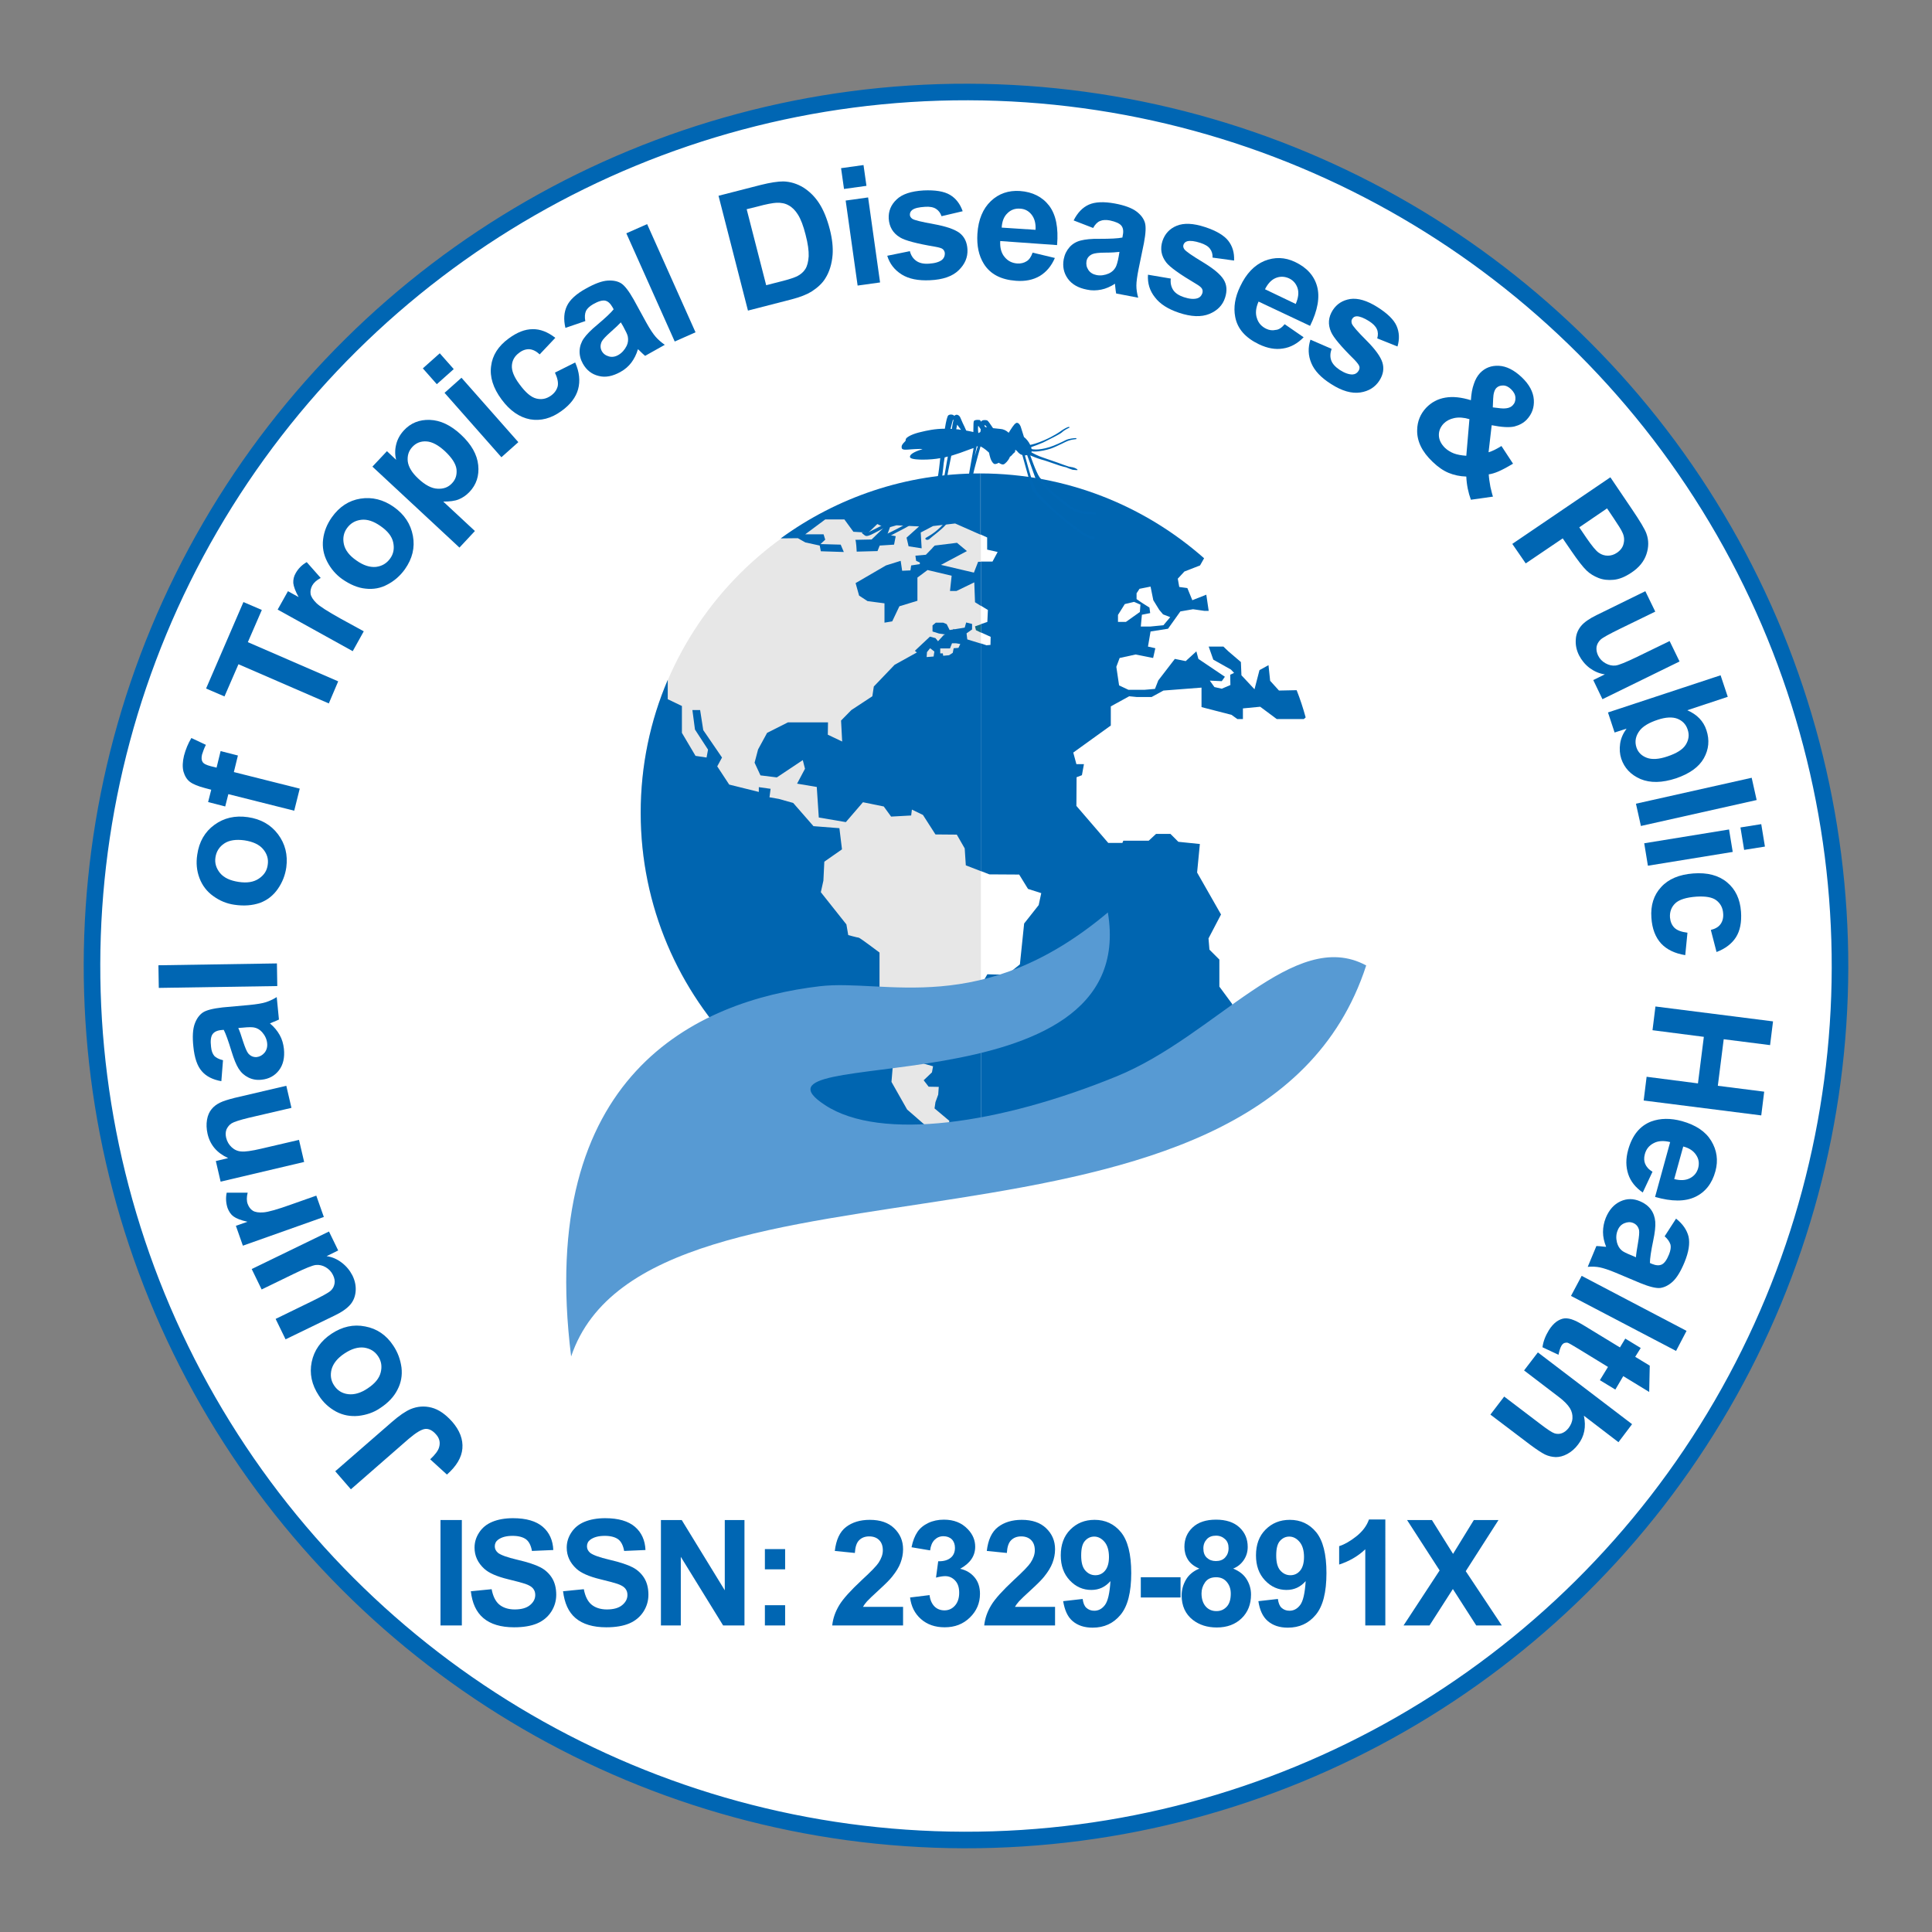 <?xml version="1.0" encoding="utf-8"?>
<!-- Generator: Adobe Illustrator 23.0.2, SVG Export Plug-In . SVG Version: 6.00 Build 0)  -->
<svg version="1.1" id="Layer_1" xmlns="http://www.w3.org/2000/svg" xmlns:xlink="http://www.w3.org/1999/xlink" x="0px" y="0px"
	 viewBox="0 0 105 105" style="enable-background:new 0 0 105 105;" xml:space="preserve">
<rect x="0" y="0" width="105" height="105" fill="#808080" stroke="none"/>
<style type="text/css">
	.st0{fill:#FFFFFF;stroke:#0066B3;stroke-width:0.9;stroke-miterlimit:10;}
	.st1{fill:none;}
	.st2{fill:#0066B3;}
	.st3{fill:#E7E7E7;}
	.st4{fill:#FFFFFF;}
	.st5{fill:#0065B0;}
	.st6{fill:#034346;}
	.st7{fill:#106B88;}
	.st8{fill:#579AD3;}
</style>
<ellipse transform="matrix(2.512565e-03 -1 1 2.512565e-03 -0.132 104.868)" class="st0" cx="52.5" cy="52.5" rx="47.5" ry="47.5"/>
<g>
	<path class="st1" d="M89.94,52.5c0,20.68-16.76,37.44-37.44,37.44c-20.68,0-37.44-16.76-37.44-37.44
		c0-20.68,16.76-37.44,37.44-37.44C73.18,15.06,89.94,31.82,89.94,52.5z"/>
	<path class="st2" d="M19.07,80.94l-0.85-0.98l3.08-2.68c0.4-0.35,0.74-0.58,1.02-0.7c0.37-0.15,0.74-0.18,1.13-0.08
		s0.76,0.36,1.12,0.76c0.42,0.48,0.6,0.97,0.56,1.46s-0.32,0.96-0.84,1.42l-0.91-0.83c0.27-0.25,0.43-0.47,0.48-0.64
		c0.08-0.26,0.03-0.5-0.16-0.71c-0.19-0.22-0.39-0.32-0.59-0.3s-0.5,0.2-0.9,0.54L19.07,80.94z"/>
	<path class="st2" d="M20.64,76.54c-0.34,0.23-0.73,0.36-1.16,0.41c-0.43,0.04-0.83-0.03-1.21-0.23c-0.37-0.2-0.69-0.48-0.94-0.87
		c-0.39-0.59-0.52-1.2-0.39-1.83c0.13-0.63,0.49-1.14,1.07-1.53c0.59-0.39,1.2-0.53,1.84-0.4c0.64,0.12,1.15,0.47,1.53,1.05
		c0.24,0.36,0.38,0.75,0.44,1.18c0.05,0.43-0.02,0.83-0.22,1.21C21.41,75.91,21.09,76.25,20.64,76.54z M19.99,75.45
		c0.39-0.26,0.62-0.54,0.7-0.86c0.08-0.32,0.04-0.61-0.14-0.88c-0.18-0.27-0.43-0.42-0.76-0.47c-0.33-0.04-0.68,0.06-1.07,0.32
		c-0.38,0.25-0.61,0.54-0.7,0.86c-0.08,0.32-0.04,0.61,0.14,0.88c0.18,0.27,0.43,0.43,0.76,0.47
		C19.25,75.81,19.61,75.71,19.99,75.45z"/>
	<path class="st2" d="M18.38,67.96l-0.63,0.31c0.3,0.04,0.57,0.16,0.82,0.35s0.44,0.42,0.58,0.69c0.14,0.28,0.2,0.57,0.18,0.85
		c-0.02,0.28-0.11,0.53-0.29,0.74c-0.18,0.21-0.46,0.41-0.86,0.6l-2.66,1.29l-0.54-1.11l1.93-0.94c0.59-0.29,0.94-0.48,1.06-0.59
		s0.18-0.23,0.21-0.38c0.03-0.15,0-0.3-0.08-0.47c-0.09-0.19-0.23-0.33-0.4-0.43s-0.36-0.14-0.54-0.12s-0.57,0.18-1.17,0.47
		l-1.77,0.86l-0.54-1.11l4.2-2.04L18.38,67.96z"/>
	<path class="st2" d="M17.19,64.98l0.41,1.16l-4.4,1.56l-0.38-1.08l0.63-0.22c-0.36-0.08-0.61-0.18-0.76-0.29s-0.25-0.27-0.32-0.45
		c-0.09-0.27-0.11-0.55-0.05-0.84h1.14c-0.06,0.24-0.06,0.45,0,0.61c0.06,0.16,0.15,0.29,0.28,0.37c0.13,0.08,0.32,0.11,0.58,0.09
		c0.26-0.02,0.76-0.16,1.51-0.43L17.19,64.98z"/>
	<path class="st2" d="M15.56,59.01l0.28,1.2l-2.32,0.54c-0.49,0.12-0.8,0.22-0.93,0.3c-0.13,0.08-0.22,0.2-0.28,0.33
		c-0.05,0.13-0.06,0.28-0.02,0.45c0.05,0.21,0.15,0.38,0.3,0.52c0.15,0.14,0.33,0.22,0.53,0.23c0.2,0.02,0.56-0.03,1.07-0.15
		l2.06-0.48l0.28,1.2l-4.54,1.07l-0.26-1.12l0.67-0.16c-0.61-0.28-0.98-0.71-1.12-1.32c-0.06-0.27-0.07-0.52-0.03-0.76
		s0.13-0.44,0.25-0.58c0.12-0.15,0.27-0.26,0.45-0.35c0.18-0.09,0.44-0.17,0.79-0.26L15.56,59.01z"/>
	<path class="st2" d="M12.12,57.62l-0.09,1.14c-0.46-0.08-0.82-0.26-1.06-0.54c-0.25-0.28-0.4-0.73-0.46-1.33
		c-0.06-0.55-0.03-0.96,0.07-1.24c0.1-0.28,0.25-0.49,0.44-0.62c0.19-0.13,0.55-0.22,1.08-0.28l1.44-0.13
		c0.41-0.04,0.71-0.09,0.9-0.15c0.19-0.06,0.39-0.15,0.6-0.28l0.12,1.22c-0.08,0.04-0.2,0.09-0.35,0.15
		c-0.07,0.03-0.12,0.05-0.14,0.06c0.23,0.19,0.4,0.4,0.53,0.63s0.2,0.48,0.23,0.75c0.05,0.48-0.04,0.87-0.27,1.17
		c-0.23,0.3-0.55,0.47-0.94,0.51c-0.26,0.03-0.5-0.01-0.72-0.12s-0.39-0.26-0.53-0.48s-0.26-0.53-0.39-0.95
		c-0.17-0.56-0.31-0.95-0.42-1.16l-0.12,0.01c-0.24,0.02-0.4,0.1-0.49,0.23c-0.09,0.13-0.12,0.35-0.08,0.68
		c0.02,0.22,0.08,0.38,0.18,0.5C11.74,57.48,11.9,57.57,12.12,57.62z M12.95,55.87c0.07,0.15,0.16,0.4,0.26,0.73
		c0.11,0.33,0.2,0.55,0.28,0.65c0.13,0.15,0.28,0.21,0.46,0.2c0.17-0.02,0.31-0.1,0.43-0.24c0.11-0.14,0.16-0.31,0.14-0.51
		c-0.02-0.22-0.12-0.43-0.28-0.61c-0.13-0.14-0.27-0.22-0.44-0.25c-0.11-0.02-0.31-0.02-0.6,0.01L12.95,55.87z"/>
	<path class="st2" d="M15.07,53.59l-6.44,0.1l-0.02-1.23l6.44-0.1L15.07,53.59z"/>
	<path class="st2" d="M12.73,49.17c-0.41-0.06-0.78-0.21-1.14-0.47c-0.35-0.25-0.6-0.58-0.75-0.98c-0.15-0.4-0.19-0.82-0.12-1.27
		c0.1-0.7,0.41-1.24,0.93-1.62c0.52-0.38,1.12-0.52,1.82-0.42c0.7,0.1,1.25,0.41,1.64,0.93s0.54,1.12,0.45,1.8
		c-0.06,0.42-0.21,0.81-0.46,1.17c-0.25,0.36-0.57,0.61-0.97,0.76C13.72,49.21,13.26,49.25,12.73,49.17z M12.97,47.93
		c0.46,0.07,0.82,0.01,1.1-0.18s0.44-0.43,0.48-0.75c0.05-0.32-0.04-0.6-0.25-0.85c-0.21-0.25-0.55-0.41-1.02-0.48
		c-0.45-0.06-0.82-0.01-1.09,0.17c-0.27,0.18-0.43,0.43-0.48,0.75c-0.05,0.32,0.04,0.6,0.25,0.86
		C12.18,47.71,12.51,47.86,12.97,47.93z"/>
	<path class="st2" d="M11.31,43.59l0.17-0.67l-0.34-0.09c-0.38-0.1-0.65-0.21-0.82-0.34c-0.17-0.13-0.28-0.32-0.35-0.56
		C9.91,41.69,9.92,41.4,10,41.07c0.09-0.34,0.22-0.66,0.4-0.96l0.79,0.37c-0.09,0.18-0.16,0.36-0.21,0.53
		c-0.04,0.17-0.03,0.31,0.03,0.4c0.06,0.1,0.21,0.17,0.44,0.23l0.32,0.08l0.22-0.9l0.94,0.24l-0.22,0.9l3.58,0.9l-0.3,1.2l-3.58-0.9
		l-0.17,0.67L11.31,43.59z"/>
	<path class="st2" d="M17.87,38.23l-4.91-2.13l-0.76,1.75l-1-0.43l2.03-4.7l1,0.43l-0.76,1.75l4.91,2.13L17.87,38.23z"/>
	<path class="st2" d="M19.77,34.31l-0.6,1.08l-4.08-2.26l0.56-1l0.58,0.32c-0.18-0.32-0.27-0.58-0.29-0.76
		c-0.01-0.19,0.03-0.37,0.13-0.54c0.14-0.25,0.34-0.45,0.6-0.6l0.76,0.86c-0.22,0.12-0.37,0.25-0.46,0.41
		c-0.08,0.15-0.11,0.3-0.09,0.45c0.02,0.15,0.13,0.32,0.31,0.5c0.18,0.18,0.62,0.46,1.32,0.85L19.77,34.31z"/>
	<path class="st2" d="M18.58,31.46c-0.33-0.24-0.6-0.55-0.8-0.94c-0.2-0.39-0.27-0.79-0.22-1.21c0.05-0.42,0.21-0.82,0.47-1.19
		c0.41-0.58,0.93-0.92,1.56-1.02c0.63-0.1,1.24,0.05,1.81,0.45c0.58,0.41,0.92,0.93,1.04,1.57c0.12,0.64-0.03,1.24-0.43,1.81
		c-0.25,0.35-0.56,0.63-0.94,0.83c-0.38,0.21-0.78,0.28-1.21,0.23C19.45,31.95,19.02,31.77,18.58,31.46z M19.37,30.46
		c0.38,0.27,0.73,0.38,1.06,0.35c0.33-0.04,0.58-0.19,0.77-0.45c0.19-0.26,0.24-0.55,0.17-0.88s-0.3-0.62-0.69-0.89
		c-0.37-0.26-0.72-0.38-1.05-0.34c-0.33,0.04-0.58,0.19-0.77,0.45s-0.24,0.56-0.17,0.88C18.76,29.9,18.99,30.2,19.37,30.46z"/>
	<path class="st2" d="M20.24,25.36l0.79-0.84l0.5,0.47c-0.07-0.27-0.07-0.55,0-0.83c0.07-0.29,0.21-0.54,0.42-0.77
		c0.37-0.4,0.84-0.59,1.41-0.57s1.13,0.28,1.69,0.8c0.57,0.53,0.88,1.08,0.94,1.66c0.06,0.57-0.1,1.06-0.47,1.45
		c-0.18,0.19-0.37,0.32-0.59,0.41s-0.5,0.12-0.84,0.12l1.72,1.6l-0.84,0.9L20.24,25.36z M22.72,26c0.38,0.36,0.74,0.55,1.06,0.56
		c0.33,0.02,0.59-0.08,0.79-0.3c0.2-0.21,0.27-0.46,0.24-0.76c-0.04-0.3-0.25-0.62-0.63-0.98c-0.36-0.33-0.69-0.51-1-0.53
		c-0.31-0.02-0.56,0.08-0.76,0.29c-0.21,0.22-0.29,0.48-0.26,0.79C22.2,25.38,22.39,25.69,22.72,26z"/>
	<path class="st2" d="M23.74,20.88l-0.76-0.86l0.92-0.82l0.76,0.86L23.74,20.88z M27.25,24.85l-3.09-3.5l0.92-0.82l3.09,3.5
		L27.25,24.85z"/>
	<path class="st2" d="M30.18,18.36l-0.85,0.9c-0.18-0.17-0.36-0.26-0.55-0.28c-0.19-0.01-0.38,0.05-0.56,0.19
		c-0.25,0.18-0.38,0.41-0.4,0.69c-0.02,0.28,0.11,0.62,0.41,1.02c0.33,0.45,0.63,0.71,0.92,0.78c0.29,0.07,0.55,0.02,0.81-0.17
		c0.19-0.14,0.3-0.31,0.35-0.5c0.04-0.2-0.01-0.44-0.15-0.74l1.1-0.55c0.23,0.52,0.28,1,0.16,1.45c-0.12,0.44-0.42,0.84-0.91,1.19
		c-0.55,0.4-1.12,0.55-1.7,0.45c-0.58-0.11-1.1-0.47-1.55-1.08c-0.46-0.62-0.65-1.23-0.57-1.81c0.07-0.59,0.39-1.09,0.95-1.5
		c0.46-0.34,0.89-0.51,1.31-0.51C29.35,17.88,29.77,18.04,30.18,18.36z"/>
	<path class="st2" d="M31.81,17.45l-1.08,0.37c-0.11-0.46-0.08-0.85,0.08-1.19c0.16-0.34,0.51-0.66,1.04-0.95
		c0.48-0.27,0.87-0.41,1.17-0.43c0.3-0.02,0.55,0.03,0.74,0.15s0.42,0.42,0.68,0.88l0.69,1.26c0.2,0.36,0.37,0.61,0.5,0.76
		c0.13,0.15,0.3,0.3,0.5,0.44l-1.07,0.6c-0.07-0.06-0.16-0.14-0.28-0.26c-0.05-0.05-0.09-0.09-0.11-0.1
		c-0.08,0.28-0.21,0.53-0.36,0.73s-0.36,0.38-0.6,0.51c-0.42,0.23-0.81,0.31-1.18,0.21c-0.37-0.09-0.65-0.31-0.85-0.66
		c-0.13-0.23-0.19-0.47-0.18-0.71s0.09-0.47,0.23-0.67s0.38-0.45,0.72-0.73c0.45-0.38,0.75-0.66,0.9-0.85l-0.06-0.11
		c-0.12-0.21-0.25-0.33-0.4-0.36c-0.15-0.03-0.37,0.03-0.65,0.19c-0.19,0.11-0.32,0.23-0.39,0.36
		C31.78,17.05,31.77,17.23,31.81,17.45z M33.74,17.52c-0.11,0.12-0.3,0.3-0.56,0.53c-0.26,0.23-0.42,0.4-0.48,0.52
		c-0.08,0.18-0.08,0.34,0,0.5c0.08,0.15,0.21,0.25,0.39,0.3c0.17,0.05,0.35,0.02,0.52-0.08c0.19-0.11,0.34-0.28,0.45-0.5
		c0.08-0.17,0.09-0.34,0.06-0.5c-0.02-0.11-0.11-0.29-0.25-0.55L33.74,17.52z"/>
	<path class="st2" d="M36.67,18.56l-2.63-5.88l1.13-0.5l2.63,5.88L36.67,18.56z"/>
	<path class="st2" d="M39.05,10.64l2.3-0.59c0.52-0.13,0.93-0.19,1.22-0.19c0.39,0.01,0.76,0.13,1.09,0.33
		c0.33,0.21,0.62,0.49,0.86,0.86s0.43,0.84,0.58,1.42c0.13,0.51,0.18,0.97,0.15,1.38c-0.04,0.49-0.17,0.92-0.39,1.27
		c-0.16,0.27-0.42,0.51-0.76,0.73c-0.26,0.16-0.62,0.3-1.08,0.42l-2.37,0.61L39.05,10.64z M40.58,11.37l1.06,4.13l0.94-0.24
		c0.35-0.09,0.6-0.18,0.75-0.25c0.19-0.1,0.34-0.23,0.44-0.39c0.1-0.16,0.16-0.39,0.18-0.69c0.01-0.3-0.04-0.69-0.17-1.18
		c-0.12-0.48-0.26-0.84-0.41-1.08s-0.32-0.41-0.51-0.51c-0.19-0.11-0.41-0.15-0.66-0.14c-0.19,0.01-0.54,0.07-1.05,0.21L40.58,11.37
		z"/>
	<path class="st2" d="M45.87,10.27l-0.16-1.13l1.22-0.17l0.16,1.13L45.87,10.27z M46.61,15.52l-0.65-4.62l1.22-0.17l0.65,4.62
		L46.61,15.52z"/>
	<path class="st2" d="M48.22,13.9l1.23-0.25c0.06,0.24,0.18,0.41,0.35,0.53c0.17,0.12,0.4,0.17,0.69,0.15
		c0.32-0.02,0.56-0.09,0.71-0.21c0.1-0.09,0.15-0.2,0.15-0.34c0-0.09-0.04-0.17-0.1-0.23c-0.06-0.06-0.2-0.1-0.42-0.14
		c-1.01-0.17-1.65-0.34-1.92-0.51c-0.38-0.23-0.58-0.57-0.61-1.02c-0.02-0.4,0.12-0.75,0.43-1.04c0.3-0.29,0.79-0.45,1.46-0.49
		c0.64-0.03,1.12,0.05,1.44,0.24c0.32,0.19,0.55,0.49,0.69,0.89l-1.15,0.27c-0.06-0.18-0.16-0.31-0.3-0.4
		c-0.14-0.09-0.34-0.13-0.6-0.11c-0.32,0.02-0.56,0.07-0.69,0.17c-0.09,0.07-0.13,0.15-0.13,0.26c0,0.09,0.05,0.16,0.13,0.22
		c0.12,0.08,0.51,0.17,1.17,0.29c0.66,0.12,1.13,0.28,1.4,0.48c0.27,0.21,0.41,0.51,0.43,0.9c0.02,0.43-0.14,0.8-0.48,1.13
		c-0.34,0.33-0.86,0.51-1.56,0.54c-0.64,0.03-1.14-0.07-1.53-0.31C48.61,14.67,48.35,14.33,48.22,13.9z"/>
	<path class="st2" d="M56.12,13.73l1.21,0.29c-0.19,0.44-0.46,0.76-0.82,0.98c-0.36,0.21-0.79,0.3-1.3,0.26
		c-0.81-0.06-1.39-0.36-1.74-0.92c-0.28-0.45-0.39-0.99-0.35-1.64c0.05-0.77,0.3-1.36,0.73-1.77c0.43-0.41,0.96-0.59,1.58-0.55
		c0.69,0.05,1.22,0.32,1.59,0.8c0.37,0.49,0.51,1.2,0.43,2.14l-3.09-0.22c-0.02,0.37,0.06,0.66,0.24,0.87
		c0.18,0.22,0.41,0.33,0.69,0.35c0.19,0.01,0.36-0.03,0.5-0.12C55.93,14.12,56.04,13.96,56.12,13.73z M56.28,12.49
		c0.02-0.36-0.06-0.63-0.22-0.83c-0.16-0.2-0.37-0.31-0.62-0.32c-0.27-0.02-0.5,0.06-0.69,0.25c-0.19,0.18-0.29,0.44-0.31,0.78
		L56.28,12.49z"/>
	<path class="st2" d="M59.41,12.39l-1.06-0.41c0.21-0.42,0.49-0.71,0.83-0.86c0.34-0.15,0.81-0.17,1.41-0.06
		c0.54,0.1,0.93,0.25,1.17,0.43c0.24,0.18,0.39,0.38,0.46,0.6s0.05,0.59-0.05,1.12l-0.29,1.41c-0.08,0.4-0.12,0.7-0.12,0.9
		c0,0.2,0.03,0.42,0.1,0.66l-1.2-0.23c-0.02-0.09-0.03-0.21-0.05-0.38c-0.01-0.08-0.01-0.13-0.01-0.15
		c-0.25,0.16-0.5,0.27-0.75,0.32s-0.52,0.06-0.78,0c-0.47-0.09-0.82-0.29-1.04-0.6c-0.22-0.31-0.29-0.66-0.22-1.05
		c0.05-0.26,0.16-0.48,0.32-0.66s0.37-0.3,0.61-0.36c0.24-0.06,0.58-0.1,1.02-0.09c0.59,0,1-0.02,1.24-0.07l0.02-0.12
		c0.05-0.23,0.02-0.41-0.08-0.53s-0.3-0.21-0.62-0.28c-0.22-0.04-0.39-0.03-0.53,0.03C59.65,12.06,59.52,12.19,59.41,12.39z
		 M60.84,13.69c-0.17,0.02-0.42,0.04-0.77,0.04s-0.58,0.03-0.7,0.08c-0.18,0.08-0.29,0.21-0.32,0.38c-0.03,0.17,0,0.33,0.1,0.48
		s0.25,0.24,0.45,0.28c0.22,0.04,0.44,0.01,0.67-0.09c0.17-0.08,0.29-0.2,0.37-0.35c0.05-0.1,0.11-0.29,0.16-0.58L60.84,13.69z"/>
	<path class="st2" d="M62.39,14.93l1.24,0.21c-0.03,0.24,0.02,0.45,0.13,0.62c0.11,0.17,0.31,0.3,0.58,0.39
		c0.3,0.1,0.55,0.12,0.74,0.06c0.13-0.04,0.21-0.13,0.26-0.26c0.03-0.09,0.03-0.17-0.01-0.25c-0.04-0.08-0.15-0.17-0.34-0.28
		c-0.88-0.52-1.42-0.91-1.61-1.16c-0.27-0.35-0.34-0.74-0.2-1.17c0.13-0.38,0.38-0.66,0.77-0.82c0.39-0.16,0.9-0.14,1.54,0.07
		c0.61,0.2,1.03,0.45,1.26,0.74c0.23,0.29,0.34,0.65,0.32,1.08l-1.17-0.16c0.01-0.19-0.04-0.35-0.14-0.48
		c-0.1-0.14-0.28-0.24-0.52-0.32c-0.31-0.1-0.54-0.13-0.71-0.09c-0.11,0.03-0.18,0.1-0.21,0.19c-0.03,0.08-0.01,0.17,0.05,0.25
		c0.08,0.11,0.41,0.34,0.99,0.69c0.58,0.35,0.96,0.66,1.14,0.95c0.18,0.29,0.2,0.62,0.08,0.99c-0.13,0.41-0.42,0.7-0.85,0.88
		c-0.44,0.18-0.99,0.16-1.65-0.06c-0.6-0.2-1.04-0.48-1.31-0.84C62.48,15.8,62.36,15.39,62.39,14.93z"/>
	<path class="st2" d="M69.82,17.62l1.03,0.71c-0.33,0.34-0.71,0.55-1.12,0.61c-0.41,0.07-0.85-0.01-1.31-0.23
		c-0.73-0.35-1.17-0.84-1.29-1.49c-0.1-0.52-0.01-1.07,0.27-1.65c0.33-0.7,0.77-1.16,1.32-1.39c0.55-0.22,1.11-0.21,1.67,0.06
		c0.63,0.3,1.03,0.74,1.19,1.32s0.04,1.3-0.38,2.15l-2.8-1.32c-0.15,0.34-0.18,0.64-0.09,0.9c0.08,0.27,0.26,0.46,0.51,0.58
		c0.17,0.08,0.34,0.1,0.51,0.06C69.5,17.92,69.66,17.81,69.82,17.62z M70.42,16.52c0.14-0.33,0.18-0.61,0.1-0.86
		c-0.08-0.24-0.23-0.42-0.46-0.53c-0.24-0.11-0.49-0.12-0.73-0.02c-0.24,0.1-0.43,0.31-0.58,0.61L70.42,16.52z"/>
	<path class="st2" d="M71.22,18.46l1.15,0.5c-0.08,0.23-0.09,0.44-0.02,0.63c0.07,0.19,0.23,0.36,0.47,0.52
		c0.27,0.17,0.5,0.25,0.7,0.24c0.14-0.01,0.24-0.08,0.31-0.19c0.05-0.08,0.07-0.16,0.05-0.24c-0.02-0.08-0.11-0.2-0.26-0.36
		c-0.73-0.72-1.15-1.22-1.28-1.52c-0.18-0.41-0.15-0.8,0.09-1.18c0.22-0.34,0.53-0.54,0.95-0.61c0.42-0.06,0.91,0.08,1.48,0.44
		c0.54,0.34,0.89,0.68,1.04,1.02c0.15,0.34,0.17,0.72,0.05,1.12l-1.1-0.44c0.05-0.18,0.05-0.35-0.02-0.5
		c-0.07-0.16-0.21-0.3-0.43-0.44c-0.27-0.17-0.5-0.26-0.66-0.26c-0.11,0-0.2,0.05-0.25,0.14c-0.05,0.07-0.05,0.16-0.02,0.26
		c0.05,0.13,0.31,0.43,0.79,0.91c0.48,0.48,0.77,0.88,0.87,1.2c0.1,0.32,0.05,0.65-0.16,0.98c-0.23,0.36-0.58,0.58-1.04,0.65
		c-0.47,0.07-1-0.08-1.59-0.46c-0.54-0.34-0.9-0.72-1.07-1.13C71.09,19.32,71.08,18.89,71.22,18.46z"/>
	<path class="st2" d="M81.14,26.99l-1.2,0.17c-0.14-0.38-0.23-0.8-0.25-1.26c-0.35-0.01-0.67-0.08-0.96-0.2s-0.58-0.32-0.87-0.6
		c-0.58-0.55-0.86-1.13-0.84-1.74c0.01-0.47,0.18-0.87,0.49-1.2c0.29-0.3,0.63-0.48,1.04-0.55c0.41-0.07,0.87-0.02,1.39,0.14
		c0.02-0.34,0.07-0.63,0.16-0.88c0.08-0.25,0.2-0.45,0.34-0.6c0.27-0.28,0.61-0.41,1.02-0.39c0.41,0.02,0.83,0.23,1.25,0.63
		c0.4,0.38,0.62,0.79,0.65,1.21c0.03,0.42-0.1,0.78-0.38,1.08c-0.18,0.19-0.41,0.31-0.68,0.38c-0.27,0.06-0.68,0.04-1.23-0.07
		l-0.17,1.47c0.21-0.06,0.44-0.18,0.7-0.34l0.63,0.96c-0.35,0.21-0.62,0.35-0.81,0.43c-0.19,0.08-0.36,0.13-0.51,0.15
		c0.01,0.19,0.04,0.41,0.09,0.68C81.06,26.7,81.1,26.89,81.14,26.99z M79.86,22.78c-0.3-0.09-0.58-0.11-0.82-0.06
		c-0.24,0.05-0.43,0.15-0.58,0.3c-0.18,0.19-0.27,0.41-0.26,0.65s0.12,0.46,0.33,0.67c0.14,0.13,0.3,0.23,0.48,0.3
		c0.18,0.07,0.41,0.11,0.68,0.13L79.86,22.78z M81.13,22.14l0.42,0.05c0.31,0.03,0.53-0.02,0.66-0.16c0.11-0.11,0.16-0.25,0.15-0.42
		s-0.09-0.31-0.23-0.45c-0.14-0.14-0.29-0.21-0.44-0.21s-0.27,0.04-0.36,0.13c-0.11,0.11-0.17,0.31-0.18,0.59L81.13,22.14z"/>
	<path class="st2" d="M82.19,29.56l5.33-3.62l1.17,1.73c0.44,0.65,0.71,1.1,0.79,1.33c0.13,0.36,0.13,0.73,0,1.12
		c-0.13,0.39-0.4,0.73-0.83,1.01c-0.33,0.22-0.64,0.35-0.95,0.38c-0.3,0.03-0.58,0-0.83-0.1c-0.25-0.1-0.46-0.23-0.63-0.39
		c-0.23-0.22-0.5-0.58-0.83-1.06l-0.48-0.7l-2.01,1.36L82.19,29.56z M87.34,27.63l-1.51,1.03l0.4,0.59
		c0.29,0.42,0.51,0.69,0.66,0.79c0.15,0.11,0.32,0.16,0.49,0.16s0.34-0.05,0.5-0.16c0.19-0.13,0.32-0.3,0.36-0.5
		c0.05-0.2,0.03-0.4-0.06-0.59c-0.06-0.15-0.23-0.41-0.49-0.8L87.34,27.63z"/>
	<path class="st2" d="M86.59,36.96l0.63-0.31c-0.3-0.04-0.57-0.16-0.82-0.34c-0.25-0.19-0.44-0.42-0.58-0.69
		c-0.14-0.28-0.2-0.56-0.18-0.85c0.01-0.28,0.11-0.53,0.28-0.74s0.46-0.41,0.85-0.6l2.65-1.3l0.54,1.11l-1.93,0.94
		c-0.59,0.29-0.94,0.48-1.05,0.59c-0.11,0.11-0.18,0.23-0.21,0.38c-0.02,0.15,0,0.3,0.08,0.47c0.09,0.19,0.23,0.33,0.41,0.43
		c0.18,0.1,0.36,0.14,0.54,0.12c0.18-0.02,0.57-0.18,1.17-0.47l1.77-0.86l0.54,1.11l-4.19,2.05L86.59,36.96z"/>
	<path class="st2" d="M87.39,38.72l6.12-2.02l0.39,1.17l-2.2,0.73c0.53,0.23,0.88,0.59,1.04,1.08c0.18,0.54,0.13,1.05-0.14,1.53
		c-0.27,0.48-0.78,0.84-1.51,1.09c-0.76,0.25-1.4,0.26-1.93,0.04c-0.53-0.23-0.88-0.6-1.05-1.11c-0.08-0.25-0.1-0.52-0.06-0.81
		c0.04-0.29,0.16-0.56,0.35-0.82l-0.65,0.21L87.39,38.72z M90.09,39.12c-0.46,0.15-0.77,0.34-0.95,0.55
		c-0.25,0.31-0.31,0.63-0.2,0.96c0.09,0.26,0.27,0.44,0.55,0.55c0.28,0.11,0.66,0.09,1.13-0.07c0.51-0.17,0.84-0.38,1-0.64
		c0.16-0.26,0.2-0.53,0.1-0.82c-0.09-0.28-0.28-0.48-0.56-0.59C90.9,38.96,90.53,38.97,90.09,39.12z"/>
	<path class="st2" d="M88.91,43.68l6.29-1.41l0.27,1.21l-6.29,1.41L88.91,43.68z"/>
	<path class="st2" d="M89.36,45.83l4.61-0.75l0.2,1.22l-4.61,0.75L89.36,45.83z M94.59,44.97l1.13-0.18l0.2,1.22l-1.13,0.18
		L94.59,44.97z"/>
	<path class="st2" d="M93.29,51.74l-0.31-1.2c0.24-0.06,0.42-0.16,0.53-0.32c0.11-0.15,0.16-0.35,0.14-0.58
		c-0.02-0.31-0.15-0.54-0.37-0.71c-0.22-0.17-0.59-0.23-1.08-0.2c-0.55,0.04-0.94,0.16-1.15,0.36s-0.31,0.46-0.29,0.77
		c0.02,0.23,0.1,0.42,0.24,0.56c0.14,0.14,0.38,0.23,0.71,0.27l-0.12,1.22c-0.56-0.09-1-0.3-1.31-0.63c-0.31-0.34-0.49-0.8-0.53-1.4
		c-0.05-0.68,0.13-1.24,0.53-1.67c0.4-0.44,0.98-0.68,1.74-0.74c0.77-0.06,1.38,0.1,1.84,0.48c0.46,0.38,0.71,0.91,0.76,1.6
		c0.04,0.57-0.05,1.03-0.27,1.38S93.77,51.56,93.29,51.74z"/>
	<path class="st2" d="M89.97,54.7l6.39,0.81L96.2,56.8l-2.52-0.32l-0.32,2.53l2.52,0.32l-0.16,1.29l-6.39-0.81l0.16-1.29l2.79,0.36
		l0.32-2.53l-2.79-0.36L89.97,54.7z"/>
	<path class="st2" d="M89.81,63.68l-0.53,1.13c-0.39-0.27-0.66-0.6-0.79-1s-0.14-0.83,0-1.33c0.22-0.78,0.63-1.29,1.25-1.53
		c0.49-0.18,1.05-0.19,1.67-0.02c0.75,0.21,1.28,0.56,1.59,1.07c0.31,0.51,0.39,1.06,0.23,1.65c-0.18,0.67-0.55,1.14-1.1,1.4
		c-0.55,0.26-1.28,0.26-2.18,0l0.82-2.98c-0.36-0.09-0.66-0.07-0.9,0.06c-0.25,0.13-0.41,0.33-0.48,0.61
		c-0.05,0.19-0.04,0.36,0.02,0.51S89.6,63.56,89.81,63.68z M90.99,64.08c0.35,0.09,0.63,0.07,0.86-0.05
		c0.23-0.12,0.37-0.3,0.44-0.54c0.07-0.26,0.04-0.5-0.11-0.72c-0.14-0.22-0.38-0.38-0.7-0.46L90.99,64.08z"/>
	<path class="st2" d="M90.47,67.19l0.62-0.96c0.37,0.29,0.59,0.62,0.68,0.98c0.08,0.37,0.01,0.83-0.22,1.39
		c-0.21,0.51-0.43,0.86-0.65,1.06s-0.45,0.31-0.68,0.34c-0.23,0.02-0.59-0.07-1.08-0.27l-1.33-0.56c-0.38-0.16-0.67-0.25-0.86-0.29
		c-0.19-0.04-0.42-0.05-0.66-0.03l0.47-1.13c0.09,0,0.21,0.01,0.38,0.03c0.08,0.01,0.13,0.01,0.15,0.01
		c-0.11-0.27-0.17-0.54-0.17-0.8c0-0.26,0.05-0.52,0.15-0.77c0.18-0.44,0.45-0.74,0.8-0.9c0.35-0.16,0.7-0.16,1.07,0
		c0.24,0.1,0.44,0.25,0.58,0.44s0.22,0.42,0.24,0.67s-0.02,0.59-0.11,1.02c-0.12,0.57-0.18,0.98-0.18,1.22l0.11,0.05
		c0.22,0.09,0.4,0.1,0.54,0.03c0.14-0.07,0.27-0.25,0.39-0.55c0.08-0.2,0.11-0.38,0.08-0.52C90.74,67.49,90.64,67.34,90.47,67.19z
		 M88.91,68.33c0.01-0.17,0.05-0.42,0.11-0.77s0.08-0.58,0.06-0.7c-0.04-0.19-0.15-0.32-0.31-0.39c-0.16-0.07-0.32-0.06-0.49,0.01
		c-0.17,0.07-0.29,0.2-0.36,0.38c-0.09,0.21-0.1,0.43-0.04,0.67c0.05,0.18,0.13,0.32,0.26,0.43c0.08,0.07,0.26,0.16,0.54,0.27
		L88.91,68.33z"/>
	<path class="st2" d="M85.96,69.34l5.7,2.99l-0.57,1.09l-5.71-2.99L85.96,69.34z"/>
	<path class="st2" d="M87.79,75.52l-0.84-0.51l0.44-0.72l-1.6-0.98c-0.33-0.2-0.52-0.31-0.58-0.33c-0.06-0.02-0.13-0.01-0.19,0.01
		s-0.12,0.08-0.16,0.15c-0.06,0.1-0.11,0.26-0.16,0.49l-0.87-0.41c0.04-0.31,0.16-0.62,0.35-0.93c0.12-0.19,0.25-0.34,0.41-0.46
		c0.16-0.11,0.31-0.17,0.45-0.18s0.31,0.02,0.5,0.1c0.14,0.05,0.39,0.19,0.76,0.42l1.74,1.06l0.29-0.48l0.84,0.51l-0.3,0.48
		l0.79,0.48l-0.03,1.43l-1.41-0.86L87.79,75.52z"/>
	<path class="st2" d="M87.96,78.38l-1.88-1.44c0.13,0.6,0.03,1.12-0.31,1.56c-0.17,0.23-0.37,0.4-0.59,0.52
		c-0.22,0.12-0.43,0.17-0.63,0.17c-0.2-0.01-0.39-0.05-0.58-0.14c-0.18-0.09-0.44-0.26-0.78-0.51L81,76.88l0.75-0.98l1.96,1.49
		c0.39,0.3,0.65,0.47,0.78,0.51c0.13,0.04,0.27,0.04,0.4-0.01c0.13-0.05,0.25-0.14,0.36-0.28c0.12-0.16,0.2-0.34,0.21-0.53
		s-0.03-0.37-0.14-0.55S85,76.13,84.69,75.9l-1.86-1.42l0.75-0.98l5.12,3.9L87.96,78.38z"/>
</g>
<g>
	<path class="st2" d="M23.94,88.34v-5.73h1.16v5.73H23.94z"/>
	<path class="st2" d="M25.59,86.48l1.13-0.11c0.07,0.38,0.21,0.66,0.41,0.83s0.49,0.27,0.84,0.27c0.37,0,0.65-0.08,0.84-0.24
		s0.28-0.34,0.28-0.55c0-0.14-0.04-0.25-0.12-0.35s-0.22-0.18-0.42-0.25c-0.14-0.05-0.44-0.13-0.93-0.25
		c-0.62-0.15-1.05-0.34-1.3-0.57c-0.35-0.32-0.53-0.7-0.53-1.15c0-0.29,0.08-0.56,0.25-0.82s0.4-0.45,0.71-0.58s0.69-0.2,1.13-0.2
		c0.72,0,1.26,0.16,1.62,0.47s0.55,0.74,0.57,1.26l-1.16,0.05c-0.05-0.29-0.16-0.51-0.32-0.63s-0.41-0.19-0.73-0.19
		c-0.34,0-0.6,0.07-0.79,0.21c-0.12,0.09-0.18,0.21-0.18,0.36c0,0.14,0.06,0.25,0.17,0.35c0.15,0.12,0.5,0.25,1.06,0.38
		s0.98,0.27,1.25,0.41s0.48,0.34,0.63,0.58s0.23,0.55,0.23,0.91c0,0.33-0.09,0.64-0.27,0.92s-0.44,0.5-0.77,0.64
		s-0.75,0.21-1.25,0.21c-0.72,0-1.28-0.17-1.67-0.5S25.66,87.12,25.59,86.48z"/>
	<path class="st2" d="M30.6,86.48l1.13-0.11c0.07,0.38,0.21,0.66,0.41,0.83s0.49,0.27,0.84,0.27c0.37,0,0.65-0.08,0.84-0.24
		s0.28-0.34,0.28-0.55c0-0.14-0.04-0.25-0.12-0.35s-0.22-0.18-0.42-0.25c-0.14-0.05-0.44-0.13-0.93-0.25
		c-0.62-0.15-1.05-0.34-1.3-0.57c-0.35-0.32-0.53-0.7-0.53-1.15c0-0.29,0.08-0.56,0.25-0.82s0.4-0.45,0.71-0.58s0.69-0.2,1.13-0.2
		c0.72,0,1.26,0.16,1.62,0.47s0.55,0.74,0.57,1.26l-1.16,0.05c-0.05-0.29-0.16-0.51-0.32-0.63s-0.41-0.19-0.73-0.19
		c-0.34,0-0.6,0.07-0.79,0.21c-0.12,0.09-0.18,0.21-0.18,0.36c0,0.14,0.06,0.25,0.17,0.35c0.15,0.12,0.5,0.25,1.06,0.38
		s0.98,0.27,1.25,0.41s0.48,0.34,0.63,0.58s0.23,0.55,0.23,0.91c0,0.33-0.09,0.64-0.27,0.92s-0.44,0.5-0.77,0.64
		s-0.75,0.21-1.25,0.21c-0.72,0-1.28-0.17-1.67-0.5S30.68,87.12,30.6,86.48z"/>
	<path class="st2" d="M35.92,88.34v-5.73h1.13l2.34,3.82v-3.82h1.07v5.73h-1.16L37,84.61v3.73H35.92z"/>
	<path class="st2" d="M41.57,85.29v-1.1h1.1v1.1H41.57z M41.57,88.34v-1.1h1.1v1.1H41.57z"/>
	<path class="st2" d="M49.08,87.32v1.02h-3.85c0.04-0.39,0.17-0.75,0.38-1.1s0.62-0.8,1.23-1.37c0.5-0.46,0.8-0.77,0.91-0.94
		c0.15-0.23,0.23-0.45,0.23-0.67c0-0.25-0.07-0.43-0.2-0.56s-0.31-0.2-0.54-0.2c-0.23,0-0.41,0.07-0.55,0.21s-0.21,0.37-0.23,0.69
		l-1.09-0.11c0.07-0.6,0.27-1.04,0.61-1.3s0.77-0.39,1.29-0.39c0.57,0,1.01,0.15,1.33,0.46s0.48,0.68,0.48,1.14
		c0,0.26-0.05,0.5-0.14,0.74s-0.24,0.48-0.44,0.73c-0.13,0.17-0.37,0.41-0.72,0.73s-0.57,0.53-0.66,0.63s-0.17,0.21-0.22,0.3H49.08z
		"/>
	<path class="st2" d="M49.46,86.82l1.06-0.13c0.03,0.27,0.13,0.48,0.27,0.62s0.33,0.21,0.54,0.21c0.23,0,0.42-0.09,0.57-0.26
		s0.23-0.4,0.23-0.7c0-0.28-0.07-0.5-0.22-0.66s-0.33-0.24-0.54-0.24c-0.14,0-0.31,0.03-0.5,0.08l0.12-0.89
		c0.3,0.01,0.52-0.06,0.68-0.19s0.23-0.32,0.23-0.54c0-0.19-0.06-0.35-0.17-0.46s-0.27-0.17-0.46-0.17c-0.19,0-0.35,0.07-0.48,0.2
		s-0.21,0.32-0.24,0.57l-1.01-0.17c0.07-0.35,0.18-0.62,0.32-0.83s0.34-0.37,0.59-0.49s0.54-0.18,0.85-0.18
		c0.54,0,0.97,0.17,1.3,0.52c0.27,0.28,0.4,0.6,0.4,0.95c0,0.5-0.27,0.9-0.82,1.2c0.33,0.07,0.59,0.23,0.79,0.47
		s0.29,0.54,0.29,0.89c0,0.5-0.18,0.93-0.55,1.29s-0.82,0.53-1.37,0.53c-0.52,0-0.95-0.15-1.29-0.45S49.52,87.3,49.46,86.82z"/>
	<path class="st2" d="M57.34,87.32v1.02h-3.85c0.04-0.39,0.17-0.75,0.38-1.1s0.62-0.8,1.23-1.37c0.5-0.46,0.8-0.77,0.91-0.94
		c0.15-0.23,0.23-0.45,0.23-0.67c0-0.25-0.07-0.43-0.2-0.56s-0.31-0.2-0.54-0.2c-0.23,0-0.41,0.07-0.55,0.21s-0.21,0.37-0.23,0.69
		l-1.09-0.11c0.07-0.6,0.27-1.04,0.61-1.3s0.77-0.39,1.29-0.39c0.57,0,1.01,0.15,1.33,0.46s0.48,0.68,0.48,1.14
		c0,0.26-0.05,0.5-0.14,0.74s-0.24,0.48-0.44,0.73c-0.13,0.17-0.37,0.41-0.72,0.73s-0.57,0.53-0.66,0.63s-0.17,0.21-0.22,0.3H57.34z
		"/>
	<path class="st2" d="M57.78,87.02l1.06-0.12c0.03,0.22,0.09,0.38,0.2,0.48s0.25,0.16,0.43,0.16c0.23,0,0.42-0.1,0.58-0.31
		s0.26-0.64,0.3-1.3c-0.28,0.32-0.62,0.48-1.04,0.48c-0.45,0-0.84-0.17-1.17-0.52s-0.49-0.8-0.49-1.36c0-0.58,0.17-1.05,0.52-1.4
		s0.78-0.53,1.32-0.53c0.58,0,1.06,0.22,1.43,0.67s0.56,1.19,0.56,2.22c0,1.05-0.19,1.8-0.58,2.27s-0.89,0.7-1.52,0.7
		c-0.45,0-0.81-0.12-1.09-0.36S57.86,87.49,57.78,87.02z M60.27,84.62c0-0.35-0.08-0.63-0.24-0.82s-0.35-0.29-0.56-0.29
		c-0.2,0-0.37,0.08-0.51,0.24s-0.2,0.42-0.2,0.79c0,0.37,0.07,0.64,0.22,0.81s0.33,0.26,0.55,0.26c0.21,0,0.39-0.08,0.53-0.25
		S60.27,84.94,60.27,84.62z"/>
	<path class="st2" d="M62,86.82v-1.1h2.16v1.1H62z"/>
	<path class="st2" d="M65.18,85.25c-0.28-0.12-0.49-0.28-0.62-0.49s-0.19-0.44-0.19-0.69c0-0.43,0.15-0.78,0.45-1.06
		s0.72-0.42,1.27-0.42c0.54,0,0.97,0.14,1.27,0.42s0.45,0.63,0.45,1.06c0,0.27-0.07,0.5-0.21,0.71s-0.33,0.37-0.58,0.47
		c0.32,0.13,0.56,0.31,0.72,0.56s0.25,0.53,0.25,0.85c0,0.53-0.17,0.96-0.51,1.29s-0.79,0.5-1.35,0.5c-0.52,0-0.95-0.14-1.3-0.41
		c-0.41-0.32-0.61-0.77-0.61-1.33c0-0.31,0.08-0.59,0.23-0.85S64.84,85.39,65.18,85.25z M65.3,86.6c0,0.3,0.08,0.54,0.23,0.71
		s0.35,0.25,0.58,0.25c0.23,0,0.41-0.08,0.56-0.24s0.22-0.4,0.22-0.71c0-0.27-0.08-0.48-0.23-0.65s-0.34-0.24-0.57-0.24
		c-0.27,0-0.47,0.09-0.6,0.28S65.3,86.38,65.3,86.6z M65.4,84.15c0,0.22,0.06,0.39,0.19,0.51s0.29,0.18,0.49,0.18
		c0.21,0,0.38-0.06,0.5-0.19s0.19-0.29,0.19-0.51c0-0.21-0.06-0.37-0.19-0.49s-0.29-0.19-0.49-0.19c-0.21,0-0.38,0.06-0.5,0.19
		S65.4,83.94,65.4,84.15z"/>
	<path class="st2" d="M68.39,87.02l1.06-0.12c0.03,0.22,0.09,0.38,0.2,0.48s0.25,0.16,0.43,0.16c0.23,0,0.42-0.1,0.58-0.31
		s0.26-0.64,0.3-1.3c-0.28,0.32-0.62,0.48-1.04,0.48c-0.45,0-0.84-0.17-1.17-0.52s-0.49-0.8-0.49-1.36c0-0.58,0.17-1.05,0.52-1.4
		s0.78-0.53,1.32-0.53c0.58,0,1.06,0.22,1.43,0.67s0.56,1.19,0.56,2.22c0,1.05-0.19,1.8-0.58,2.27s-0.89,0.7-1.52,0.7
		c-0.45,0-0.81-0.12-1.09-0.36S68.46,87.49,68.39,87.02z M70.87,84.62c0-0.35-0.08-0.63-0.24-0.82s-0.35-0.29-0.56-0.29
		c-0.2,0-0.37,0.08-0.51,0.24s-0.2,0.42-0.2,0.79c0,0.37,0.07,0.64,0.22,0.81s0.33,0.26,0.55,0.26c0.21,0,0.39-0.08,0.53-0.25
		S70.87,84.94,70.87,84.62z"/>
	<path class="st2" d="M75.3,88.34h-1.1v-4.14c-0.4,0.38-0.87,0.65-1.42,0.83v-1c0.29-0.09,0.6-0.27,0.93-0.53s0.57-0.57,0.69-0.92
		h0.89V88.34z"/>
	<path class="st2" d="M76.28,88.34l1.96-2.99l-1.77-2.74h1.35l1.15,1.84l1.13-1.84h1.34l-1.78,2.78l1.96,2.95h-1.39l-1.27-1.98
		l-1.27,1.98H76.28z"/>
</g>
<g>
	<path class="st3" d="M53.25,25.78c-10.18,0-18.43,8.24-18.43,18.41c0,10.17,8.25,18.41,18.43,18.41c0.02,0,0.04,0,0.07,0V25.78
		C53.29,25.78,53.27,25.78,53.25,25.78z"/>
	<path class="st4" d="M71.68,44.19c0-10.15-8.21-18.38-18.36-18.41V62.6C63.46,62.57,71.68,54.34,71.68,44.19z"/>
	<path class="st5" d="M70.47,37.51l-0.96,0.02L69.03,37l-0.09-0.85l-0.49,0.27l-0.27,1.04l-0.71-0.76l-0.03-0.72l-0.69-0.59
		l-0.26-0.25h-0.8l0.25,0.71l0.96,0.54l0.17,0.18l-0.21,0.1l0.01,0.56l-0.47,0.2L66,37.34l-0.25-0.35l0.65,0.03l0.17-0.24
		l-1.44-0.97l-0.11-0.41l-0.58,0.53l-0.59-0.12l-0.9,1.17l-0.18,0.46l-0.58,0.05l-0.86,0l-0.51-0.24l-0.15-1.01l0.18-0.48l0.87-0.19
		l0.95,0.19l0.12-0.53l-0.4-0.09l0.14-0.82l0.95-0.15l0.67-0.94l0.69-0.12l0.62,0.09h0.23l-0.13-0.88l-0.76,0.3l-0.27-0.66
		l-0.44-0.06l-0.08-0.45l0.36-0.39l0.85-0.33l0.22-0.39c-3.24-2.86-7.49-4.6-12.14-4.61v3.32l0.35,0.16v0.66L54.22,30l-0.28,0.52
		h-0.63v2.4l0.38,0.23l-0.03,0.65l-0.35,0.12v0.45l0.53,0.24l-0.01,0.44l-0.24,0.02c0-0.01,0-0.01,0-0.01l-0.28-0.09v12.37
		l0.46,0.18l1.62,0.01l0.48,0.78l0.72,0.23l-0.14,0.65l-0.79,1l-0.23,2.22l-0.71,0.57l-1.06-0.03l-0.35,0.61v0.01l0.26,1.15
		l-0.26,0.33v7.57c5.75-0.01,10.89-2.67,14.27-6.82h-0.61v-1.23l-0.7-0.95v-1.47l-0.54-0.54L65.68,51l0.68-1.3l-1.3-2.28l0.15-1.55
		l-1.17-0.12l-0.43-0.43h-0.78l-0.4,0.37h-1.38l-0.05,0.12h-0.77L58.5,43.8l0.01-1.56l0.29-0.11l0.11-0.6H58.5l-0.17-0.63l2.04-1.47
		v-1.04l1-0.55l0.4,0.04h0.82l0.64-0.35l2.07-0.16v1.06l1.63,0.42l0.32,0.23h0.3v-0.58l0.94-0.09l0.9,0.67h1.47l0.1-0.09
		C70.82,38.48,70.66,37.99,70.47,37.51z M61.76,32.26L61.93,32l0.6-0.12l0.15,0.74l0.32,0.52l0.21,0.25l0.39,0.15l-0.37,0.44
		l-0.71,0.07H62l0.06-0.64l0.45-0.09l-0.04-0.3l-0.41-0.26l-0.29-0.2V32.26z M60.76,33.42l0.37-0.59l0.5-0.12l0.35,0.15l-0.03,0.4
		l-0.76,0.54h-0.43V33.42z"/>
	<polygon class="st6" points="53.31,53.56 53.31,53.57 53.31,53.56 	"/>
	<path class="st5" d="M52.43,56.19l-0.37,0.67l-1.1,0.53l-0.72,0.11l-0.03,0.31l0.5,0.14l-0.06,0.33l-0.45,0.43l0.27,0.35l0.55,0.01
		l-0.03,0.42l-0.15,0.41l-0.05,0.34l0.81,0.68l-0.11,0.35l-1.1-0.02l-1.09-0.95l-0.85-1.5l0.12-1.44l-0.65-0.86l0.26-1.46
		l-0.38-0.11v-3.16c0,0-1.07-0.81-1.13-0.81c-0.06,0-0.57-0.14-0.57-0.14L46,50.24l-1.39-1.75l0.14-0.63l0.05-1.03l0.96-0.67
		l-0.14-1.15l-1.41-0.11l-1.1-1.26l-0.78-0.22l-0.51-0.09l0.06-0.46l-0.64-0.09v0.26l-1.61-0.4l-0.65-0.99l0.26-0.48l-1.02-1.49
		l-0.17-1.09h-0.42l0.14,1.06l0.71,1.09l-0.08,0.43l-0.6-0.09l-0.74-1.25v-1.46l-0.77-0.37v-1.05c-0.95,2.22-1.47,4.66-1.47,7.22
		c0,10.17,8.27,18.45,18.45,18.45c0.01,0,0.03,0,0.04,0v-7.57L52.43,56.19z"/>
	<path class="st5" d="M52.57,34.75l-0.04-0.33h0l0.3-0.21v-0.3l-0.32-0.08l-0.08,0.28l-0.56,0.09l-0.06-0.02v0.03l-0.2,0.03
		l-0.16-0.32l-0.19-0.08h-0.4l-0.18,0.15v0.33l0.35,0.11l0.34,0.05l-0.08,0.03l-0.31,0.34l-0.14-0.17l-0.3-0.08l-0.82,0.77
		l0.11,0.09l-1.21,0.67l-1.13,1.18l-0.08,0.53l-1.14,0.75l-0.56,0.57l0.06,1.14l-0.78-0.37L45,39.26l-2.18,0l-1.13,0.57l-0.49,0.9
		l-0.19,0.72l0.32,0.69l0.89,0.11l1.41-0.94l0.12,0.47l-0.43,0.81l1.07,0.18l0.11,1.66l1.47,0.25l0.93-1.08l1.13,0.23l0.4,0.55
		l1.09-0.06L49.56,44l0.6,0.29l0.68,1.06L52,45.36l0.43,0.75l0.06,0.92l0.83,0.32V34.98L52.57,34.75z M50.74,35.68l-0.38,0.03
		l0.02-0.27l0.17-0.21l0.23,0.18L50.74,35.68z M52.09,35.21l-0.26,0.02l-0.05,0.25l-0.2,0.13l-0.32,0.03
		c-0.01-0.07-0.02-0.13-0.02-0.13H51.1v-0.27h0.53l0.11-0.28l0.21,0L52.19,35L52.09,35.21z"/>
	<path class="st2" d="M53.27,25.73c-4.05,0-7.79,1.31-10.84,3.53l0.93-0.01l0.41,0.23l0.78,0.17l0.06,0.31L45.86,30l-0.17-0.4
		l-1.1-0.03l0.26-0.24l-0.09-0.29h-1l1.09-0.81h1.04l0.49,0.67l0.81,0.05l0.49-0.47l0.37,0.18l-0.68,0.66c0,0-0.94,0.02-0.89,0.02
		c0.05,0,0.08,0.64,0.08,0.64l1.13-0.03l0.12-0.3l0.78-0.05l0.09-0.46l-0.46-0.08l0.15-0.41l0.35-0.1l1.23,0.06l-0.68,0.61
		l0.11,0.47l0.71,0.11l-0.05-0.86l0.67-0.35l1.2-0.14l1.38,0.61v-3.32C53.3,25.73,53.29,25.73,53.27,25.73z"/>
	<polygon class="st2" points="53.16,30.53 52.93,31.12 51.14,30.7 52.55,29.95 52.01,29.5 50.8,29.65 50.69,29.76 50.69,29.76 
		50.67,29.79 50.32,30.15 49.75,30.2 49.79,30.48 49.99,30.57 49.99,30.66 49.52,30.73 49.48,31 49.03,31.02 48.95,30.48 
		48.15,30.73 46.5,31.69 46.69,32.37 47.15,32.67 48.07,32.79 48.07,33.84 48.49,33.77 48.88,32.95 49.86,32.65 49.86,31.39 
		50.41,30.98 51.72,31.29 51.63,32.12 51.98,32.12 52.95,31.65 52.99,32.73 53.31,32.93 53.31,30.53 	"/>
	<polygon class="st7" points="52.99,34.04 53.04,34.25 53.31,34.38 53.31,33.93 	"/>
	<g>
		<g>
			<g>
				<path class="st2" d="M47.04,29.12c0.02,0,0.04,0.01,0.05,0.01c0.14,0,0.3-0.09,0.66-0.28c0.06-0.03,0.12-0.06,0.19-0.1
					c0.14-0.07,0.31-0.15,0.5-0.23c0.38-0.17,0.78-0.34,0.9-0.5c0.19-0.24,1.52-1.65,1.77-1.82c0.06-0.06,0.1-0.28,0.15-0.76
					c0.01-0.16,0.04-0.36,0.08-0.58c0.06-0.02,0.11-0.03,0.17-0.05c-0.01,0.07-0.02,0.15-0.04,0.23c-0.07,0.43-0.17,1.01-0.25,1.24
					c-0.16,0.18-0.44,0.56-0.72,0.93c-0.24,0.32-0.47,0.62-0.58,0.75c-0.25,0.28-0.73,0.55-0.97,0.68
					c-0.41,0.22-0.76,0.38-0.82,0.41c-0.02,0.01-0.03,0.02-0.03,0.04c0.01,0.04,0.11,0.06,0.16,0.06c0.02,0,0.04,0,0.06-0.01
					c0.12-0.05,0.16-0.07,0.25-0.12c0.08-0.04,0.2-0.11,0.46-0.24c0.42-0.21,0.79-0.47,0.97-0.69c0.03-0.04,0.09-0.11,0.15-0.2
					c0.32-0.42,0.99-1.29,1.2-1.42c0.04-0.04,0.07-0.21,0.12-0.52c0.03-0.15,0.05-0.3,0.08-0.44c0.04-0.21,0.09-0.45,0.15-0.74
					c0.33-0.1,0.64-0.21,0.9-0.31c0.11-0.04,0.21-0.08,0.31-0.11c-0.01,0.05-0.01,0.1-0.02,0.13c-0.11,0.57-0.31,1.77-0.32,1.86
					c-0.04,0.06-0.09,0.13-0.14,0.21c-0.25,0.25-0.48,0.52-0.69,0.77c-0.16,0.19-0.32,0.38-0.5,0.57c-0.32,0.36-0.7,0.53-1,0.64
					c0,0,0,0-0.01,0c-0.02,0.02-0.05,0.02-0.08,0.03c-0.04,0-0.08,0.01-0.09,0.04c-0.01,0.02,0,0.03,0.01,0.05
					c0.03,0.04,0.06,0.06,0.11,0.06c0.04,0,0.09-0.02,0.13-0.06c0.39-0.2,0.83-0.44,1.09-0.75c0.25-0.29,0.46-0.53,0.66-0.74
					c-0.1,0.18-0.21,0.36-0.3,0.53c-0.14,0.25-0.27,0.49-0.39,0.68c-0.38,0.46-0.76,0.69-0.95,0.8c-0.09,0.05-0.12,0.07-0.13,0.09
					c0,0.01,0,0.03,0.01,0.04c0.01,0.02,0.05,0.04,0.1,0.04c0.02,0,0.05-0.01,0.07-0.02c0,0,0,0,0.01,0
					c0.06-0.06,0.15-0.12,0.24-0.2c0.28-0.22,0.66-0.52,0.81-0.77c0.29-0.5,0.52-0.88,0.7-1.19c0.11-0.19,0.2-0.35,0.28-0.48
					c0.1-0.11,0.16-0.19,0.2-0.25c0.06-0.1,0.11-0.36,0.18-0.66c0.04-0.16,0.07-0.33,0.12-0.49c0.08-0.32,0.19-0.7,0.28-1.02
					c0.21,0.11,0.35,0.24,0.45,0.33l0.01,0.01c0.02,0.08,0.04,0.2,0.07,0.28c0.02,0.07,0.08,0.23,0.18,0.31
					c0.02,0.02,0.04,0.03,0.08,0.03c0.07,0,0.17-0.05,0.2-0.07c0.04,0.03,0.17,0.11,0.25,0.09c0.1-0.02,0.28-0.23,0.34-0.37
					c0-0.01,0.01-0.03,0.01-0.04c0.08-0.05,0.13-0.11,0.17-0.16c0.04-0.04,0.07-0.07,0.1-0.09c0.01,0,0.01-0.01,0.01-0.01
					c0.01-0.05,0.02-0.09,0.02-0.13c0.04,0.03,0.07,0.06,0.09,0.07c0.08,0.11,0.18,0.19,0.29,0.22c0.11,0.39,0.42,1.51,0.48,1.72
					c0.07,0.25,0.23,0.4,0.23,0.4c0,0,0.14,0.19,0.33,0.37c0.51,0.47,1.77,1.59,2.38,1.92c0.15,0.08,0.3,0.14,0.4,0.17
					c0.04,0.01,0.09-0.04,0.11-0.07c0.01-0.03,0.01-0.04,0-0.05c-0.01-0.02-0.03-0.02-0.08-0.03c-0.08-0.01-0.24-0.04-0.44-0.16
					c-0.3-0.19-0.97-0.69-1.45-1.11c-0.55-0.48-1.12-1.11-1.13-1.12c0,0-0.18-0.29-0.35-0.82c-0.1-0.33-0.22-0.75-0.34-1.2
					c0.04,0,0.08-0.01,0.12-0.02c0.11,0.29,0.23,0.63,0.32,0.89c0.05,0.14,0.09,0.25,0.12,0.33c0.03,0.12,0.26,0.25,0.29,0.27
					c0.03,0.04,0.34,0.38,0.5,0.53c0.08,0.06,0.14,0.13,0.21,0.19c0.35,0.31,0.62,0.56,1.21,0.88c0.32,0.11,0.63,0.12,0.79,0.12
					c0.02,0,0.04,0,0.07,0h0.01c0.04,0,0.09,0.01,0.12,0.02c0.02,0,0.04,0.01,0.06,0.01c0.01,0,0.02,0,0.03-0.01
					c0,0,0.01-0.01,0.01-0.02c-0.01-0.1-0.05-0.12-0.13-0.12c-0.01,0-0.03,0-0.05,0c-0.02,0-0.03,0-0.05,0
					c-0.37,0-0.6-0.04-0.87-0.16c-0.2-0.09-0.27-0.14-0.4-0.25c-0.08-0.07-0.19-0.16-0.38-0.29c-0.7-0.5-1.12-1.11-1.13-1.12
					c0,0-0.09-0.08-0.21-0.36c-0.13-0.27-0.24-0.6-0.35-0.89c0.15,0.06,0.35,0.15,0.59,0.22c0.23,0.06,0.44,0.14,0.65,0.21
					c0.25,0.09,0.48,0.17,0.72,0.22c0.07,0.04,0.31,0.12,0.34,0.13c0.05,0.01,0.24,0.02,0.25,0.02c0.01,0,0.02-0.01,0.02-0.01
					c0-0.01,0-0.02-0.01-0.03c0,0-0.1-0.08-0.24-0.11c-0.02-0.01-0.04-0.01-0.06-0.01c-0.07-0.02-0.14-0.03-0.16-0.03
					c-0.19-0.06-0.4-0.14-0.62-0.22c-0.26-0.09-0.54-0.19-0.78-0.27c-0.25-0.08-0.52-0.22-0.64-0.29c0.01-0.01,0.01-0.03,0.02-0.05
					c0.05,0.01,0.11,0.01,0.17,0.01c0.3,0,0.65-0.09,0.87-0.16c0.15-0.05,0.4-0.17,0.61-0.27c0.14-0.07,0.26-0.13,0.32-0.15
					c0.19-0.07,0.33-0.08,0.4-0.09c0.03,0,0.04,0,0.05-0.01c0.01,0,0.01-0.02,0.01-0.03c0-0.02-0.02-0.02-0.04-0.02
					c-0.09,0-0.38,0.03-0.54,0.11c-0.19,0.1-0.64,0.31-0.88,0.38c-0.32,0.1-0.57,0.13-0.73,0.13c-0.12,0-0.2-0.01-0.25-0.03
					c0-0.01,0-0.03-0.01-0.05c0-0.03-0.01-0.04-0.01-0.05c0.13-0.04,0.5-0.18,0.65-0.25c0.4-0.2,0.91-0.45,1.02-0.55
					c0.16-0.15,0.39-0.25,0.4-0.25c0.01,0,0.01-0.01,0.01-0.01c0-0.01,0-0.01,0-0.02c0-0.01-0.01-0.02-0.03-0.02
					c-0.06,0-0.27,0.11-0.41,0.21c-0.08,0.06-0.41,0.29-0.94,0.52c-0.37,0.16-0.65,0.23-0.75,0.25c-0.08-0.17-0.21-0.33-0.34-0.43
					c-0.08-0.25-0.14-0.44-0.17-0.54c-0.02-0.07-0.1-0.23-0.21-0.23c-0.02,0-0.04,0-0.06,0.02c-0.1,0.05-0.26,0.31-0.39,0.52
					c-0.14-0.13-0.29-0.2-0.47-0.21c-0.15-0.02-0.27-0.03-0.38-0.04c-0.12-0.18-0.26-0.38-0.3-0.41c-0.03-0.02-0.08-0.03-0.14-0.03
					c-0.04,0-0.16,0-0.2,0.07c0,0,0,0.01-0.01,0.02c-0.03-0.05-0.05-0.08-0.05-0.08c0,0-0.01-0.01-0.02-0.01
					c0,0-0.05-0.01-0.11-0.01c-0.11,0-0.18,0.02-0.21,0.06c-0.02,0.03-0.03,0.18-0.03,0.49l0,0.11c-0.09-0.02-0.22-0.05-0.39-0.08
					c-0.06-0.14-0.13-0.29-0.19-0.41c-0.09-0.2-0.13-0.31-0.15-0.34c-0.06-0.08-0.12-0.11-0.18-0.11c-0.05,0-0.09,0.03-0.13,0.06
					c-0.03-0.05-0.12-0.07-0.18-0.07c-0.06,0-0.11,0.02-0.14,0.04c-0.06,0.06-0.12,0.29-0.19,0.73c-0.54,0-0.98,0.1-1.31,0.18
					c-0.4,0.09-0.72,0.24-0.8,0.36c-0.02,0.03-0.02,0.06-0.02,0.08c0.01,0.03-0.03,0.07-0.08,0.12c-0.08,0.08-0.17,0.18-0.13,0.32
					c0.02,0.07,0.12,0.08,0.21,0.08c0.09,0,0.19-0.01,0.31-0.02c0.14-0.01,0.3-0.02,0.44-0.02c0.06,0,0.12,0,0.17,0.01
					c-0.31,0.09-0.63,0.23-0.68,0.37c-0.01,0.03-0.01,0.06,0.01,0.09c0.07,0.1,0.51,0.11,0.69,0.11c0.33,0,0.68-0.03,0.94-0.08
					c-0.01,0.09-0.02,0.18-0.03,0.27c-0.04,0.37-0.09,0.76-0.15,0.94c-0.39,0.33-1.49,1.52-1.74,1.8c-0.17,0.19-0.65,0.4-1.01,0.55
					c-0.15,0.06-0.27,0.12-0.36,0.16l-0.14,0.07c-0.24,0.12-0.43,0.22-0.49,0.24c-0.02,0.01-0.06,0.01-0.1,0.01
					c-0.03,0-0.07,0-0.1,0c-0.06,0-0.1-0.01-0.12,0c-0.01,0-0.02,0.02-0.02,0.03C46.91,29.02,47,29.11,47.04,29.12L47.04,29.12z
					 M51.82,22.83c-0.03,0.11-0.06,0.28-0.09,0.48h-0.02c-0.02,0-0.04,0-0.05,0c0.06-0.25,0.11-0.43,0.13-0.5
					C51.8,22.81,51.81,22.82,51.82,22.83L51.82,22.83z M51.97,23.33c0.02-0.09,0.03-0.18,0.05-0.25c0.06,0.08,0.14,0.18,0.21,0.28
					C52.14,23.34,52.05,23.33,51.97,23.33L51.97,23.33z M53.5,23.14c0.01-0.02,0.01-0.03,0.02-0.04c0.03,0.02,0.07,0.05,0.12,0.12
					c-0.04,0-0.07-0.01-0.1-0.01C53.53,23.18,53.52,23.16,53.5,23.14L53.5,23.14z M53.17,23.14c0.03,0.04,0.07,0.1,0.13,0.19
					c0,0.05-0.01,0.1-0.02,0.15c-0.03,0.02-0.07,0.04-0.11,0.06v0C53.15,23.39,53.14,23.19,53.17,23.14L53.17,23.14z M53.14,24.25
					c-0.02,0.06-0.03,0.11-0.05,0.15c-0.03,0.09-0.07,0.23-0.12,0.4c0.04-0.2,0.08-0.39,0.11-0.54
					C53.11,24.26,53.12,24.26,53.14,24.25L53.14,24.25z M53.14,24.25"/>
			</g>
		</g>
	</g>
	<path class="st8" d="M60.68,58.5c-6.33,2.59-12.83,3.54-15.84,1.56c-5.23-3.41,17.2,0.48,15.37-10.47
		c-6.87,5.78-12.13,3.59-15.66,4.01c-6.69,0.79-15.42,4.79-13.51,20.12c4.22-12.51,37.4-3.33,43.21-21.25
		C70.33,50.35,66.1,56.29,60.68,58.5L60.68,58.5z M60.68,58.5"/>
</g>
</svg>
